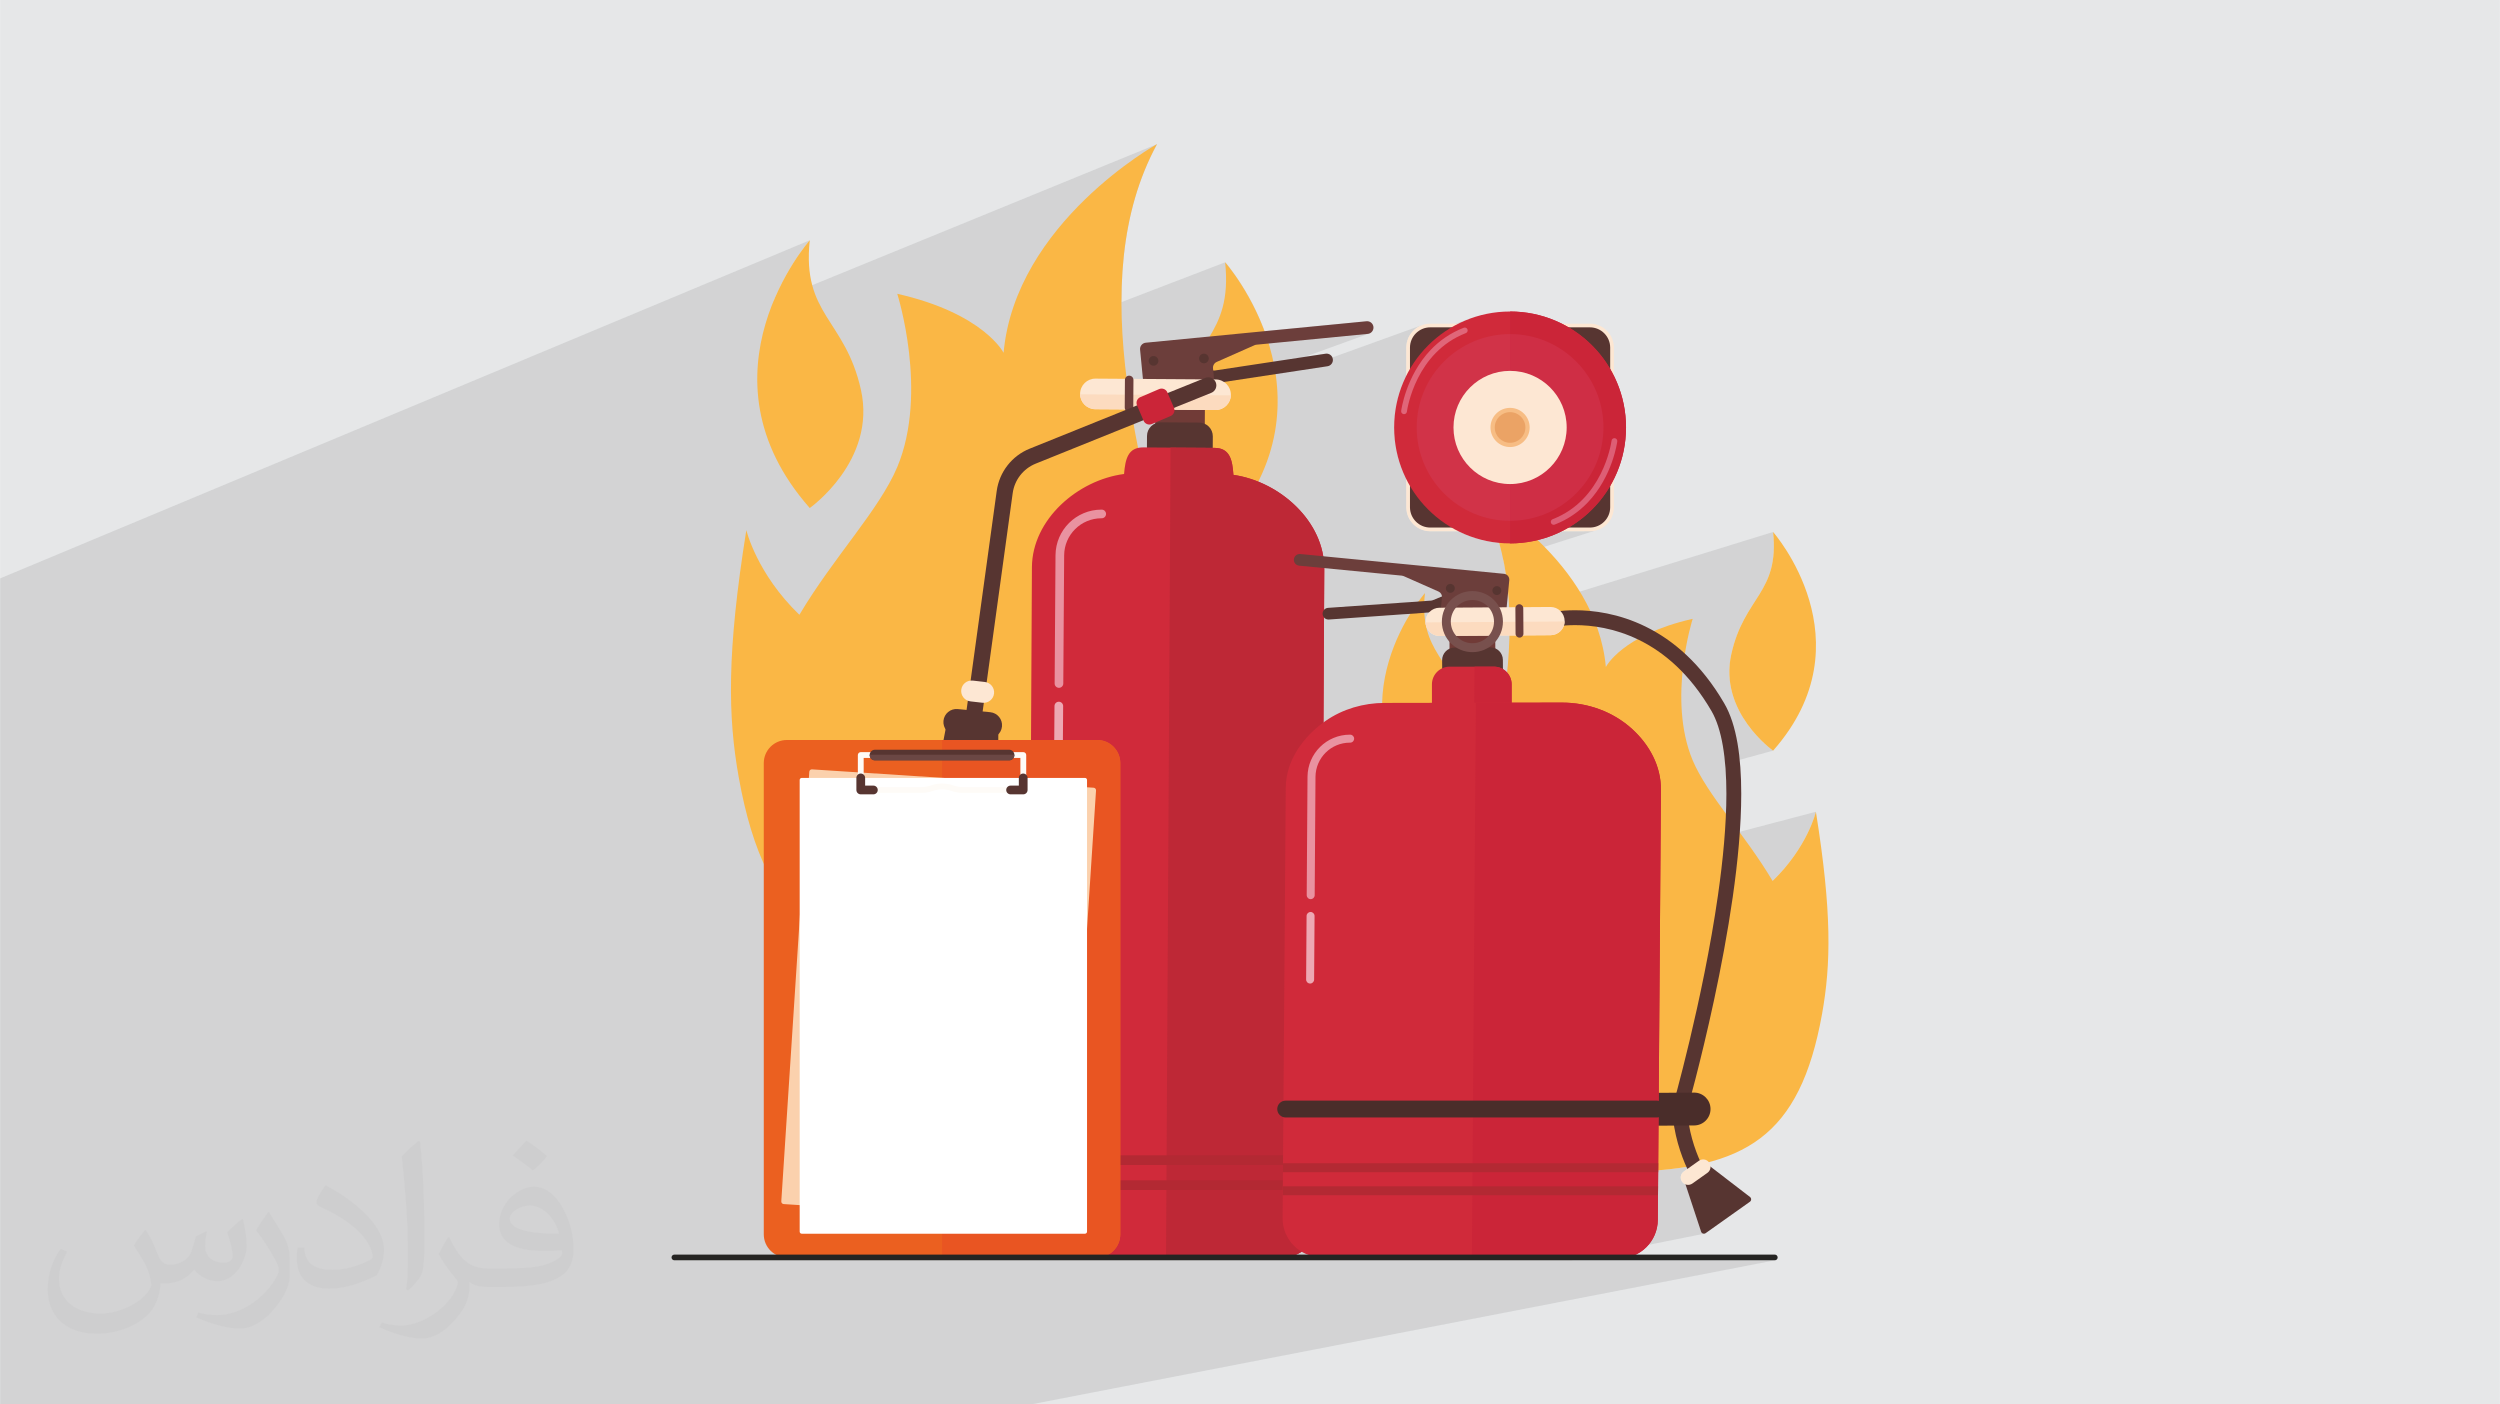 <?xml version="1.0" encoding="UTF-8"?>
<!DOCTYPE svg PUBLIC "-//W3C//DTD SVG 1.1//EN" "http://www.w3.org/Graphics/SVG/1.1/DTD/svg11.dtd">
<!-- Creator: CorelDRAW -->
<svg xmlns="http://www.w3.org/2000/svg" xml:space="preserve" width="3.708in" height="2.083in" version="1.1" style="shape-rendering:geometricPrecision; text-rendering:geometricPrecision; image-rendering:optimizeQuality; fill-rule:evenodd; clip-rule:evenodd"
viewBox="0 0 3702.73 2080.18"
 xmlns:xlink="http://www.w3.org/1999/xlink"
 xmlns:xodm="http://www.corel.com/coreldraw/odm/2003">
 <defs>
  <style type="text/css">
   <![CDATA[
    .fil0 {fill:#E6E7E8}
    .fil27 {fill:#FEFBF7;fill-rule:nonzero}
    .fil5 {fill:#FDE7D3;fill-rule:nonzero}
    .fil16 {fill:#FCDBBF;fill-rule:nonzero}
    .fil25 {fill:#FBD1AD;fill-rule:nonzero}
    .fil3 {fill:#FAB745;fill-rule:nonzero}
    .fil23 {fill:#EB6020;fill-rule:nonzero}
    .fil24 {fill:#E95522;fill-rule:nonzero}
    .fil10 {fill:#F7BD84;fill-rule:nonzero}
    .fil19 {fill:#EDA8B3;fill-rule:nonzero}
    .fil18 {fill:#E992A0;fill-rule:nonzero}
    .fil11 {fill:#EBA365;fill-rule:nonzero}
    .fil13 {fill:#E06679;fill-rule:nonzero}
    .fil12 {fill:#DD5E75;fill-rule:nonzero}
    .fil8 {fill:#D13348;fill-rule:nonzero}
    .fil6 {fill:#D02A3A;fill-rule:nonzero}
    .fil9 {fill:#CF2E45;fill-rule:nonzero}
    .fil7 {fill:#CB2538;fill-rule:nonzero}
    .fil17 {fill:#BE2836;fill-rule:nonzero}
    .fil20 {fill:#B32933;fill-rule:nonzero}
    .fil15 {fill:#713B37;fill-rule:nonzero}
    .fil14 {fill:#6C3E3B;fill-rule:nonzero}
    .fil21 {fill:#78504D;fill-rule:nonzero}
    .fil4 {fill:#573531;fill-rule:nonzero}
    .fil28 {fill:#6B4744;fill-rule:nonzero}
    .fil22 {fill:#4A2D2A;fill-rule:nonzero}
    .fil29 {fill:#252422;fill-rule:nonzero}
    .fil26 {fill:white;fill-rule:nonzero}
    .fil2 {fill:#373435;fill-opacity:0.031}
    .fil1 {fill:#2B2A29;fill-opacity:0.102}
   ]]>
  </style>
 </defs>
 <g id="Layer_x0020_1">
  <polygon class="fil0" points="-0,0 3702.73,0 3702.73,2080.18 -0,2080.18 "/>
  <path class="fil1" d="M1814.54 388.53l-153.54 58.95 -0 -5.15 0.17 -11.23 0.35 -11.17 0.53 -11.1 0.72 -11.03 0.92 -10.96 1.12 -10.89 1.32 -10.81 1.53 -10.73 1.74 -10.65 1.96 -10.57 2.19 -10.48 2.41 -10.4 2.65 -10.31 2.88 -10.22 3.13 -10.13 3.37 -10.04 3.62 -9.94 3.88 -9.85 4.14 -9.75 4.4 -9.64 4.67 -9.54 4.95 -9.44 -567.82 232.31 2.06 -5.02 5.3 -11.69 5.43 -10.96 5.46 -10.2 5.4 -9.4 5.24 -8.56 4.98 -7.69 4.63 -6.79 4.18 -5.84 3.64 -4.86 3 -3.84 2.26 -2.79 1.43 -1.7 0.5 -0.57 -1199.29 500.86 0 60.69 0 20.99 0 29.88 0 123.54 0 52.29 0 0.13 0 5.81 0 25.74 0 0.35 0 3.16 0 2.48 0 1.18 0 3.1 0 6.12 0 1.58 0 12.39 0 0.35 0 5.59 0 2.76 0 0.17 0 0.35 0 0.64 0 3.82 0 15.82 0 21.03 0 9.08 0 1.59 0 0.82 0 52.42 0 3 0 0.35 0 0.01 0 7.6 0 2.59 0 0.11 0 0.01 0 0.29 0 24.88 0 115.48 0 1.77 0 0.3 0 7.54 0 11.57 0 4.42 0 3.57 0 1.27 0 4.01 0 0.55 0 1.34 0 2.22 0 2.06 0 4.83 0 0.01 0 0.24 0 6.15 0 10.04 0 2.31 0 1.44 0 40.82 0 42.49 0 456.31 55.6 0 4.63 0 7.82 0 19.54 0 47.61 0 28.45 0 24.36 0 80.1 0 13.14 0 51.47 0 38.72 0 44.28 0 53.47 0 29.42 0 129.98 0 189.97 0 14.75 0 13.08 0 8.37 0 1.73 0 9.27 0 14.55 0 34.1 0 19.76 0 256.94 0 52.51 0 17.02 0 266.05 0 0.35 0 1102.48 -213.54 -0.85 0.09 -301.33 0 196.94 -39.41 -1.01 0.02 -0.98 -0.2 -0.91 -0.42 -0.8 -0.62 -0.65 -0.8 -0.46 -0.97 -23.1 -69.98 -0.73 -0.31 -0.71 -0.36 -0.68 -0.41 -0.65 -0.46 -0.63 -0.51 -0.59 -0.57 -0.55 -0.62 -0.51 -0.67 -1.09 -1.93 -0.67 -2.04 -0.26 -2.1 0.15 -2.1 0.55 -2.02 0.93 -1.9 1.31 -1.71 1.67 -1.46 5.2 -3.69 -1.38 -3.07 -4.98 0.79 -5.05 0.74 -5.12 0.7 -5.19 0.65 -5.26 0.61 -5.33 0.56 -5.4 0.52 -5.47 0.48 -537.29 113.76 -2.4 -2.28 -2.5 -2.7 -2.33 -2.86 -2.15 -3 -1.95 -3.14 -1.75 -3.27 -1.54 -3.4 -1.32 -3.51 -1.1 -3.61 -0.86 -3.71 -0.62 -3.8 -0.37 -3.87 -0.11 -3.94 0.25 -33.71 0.06 -7.8 -64.01 0 64.12 -14.34 0.09 -12.04 0.08 -10.65 -62.82 0 62.92 -14.34 0.41 -56.55 -1.89 -0.71 -1.73 -0.99 -1.54 -1.25 -1.32 -1.47 -1.08 -1.67 -0.81 -1.84 -0.51 -1.98 -0.17 -2.1 0.18 -2.12 0.52 -2 0.82 -1.86 1.1 -1.68 1.35 -1.48 1.57 -1.25 1.77 -0.99 1.92 -0.69 1.04 -142.44 723.46 -183.38 9.26 -9.39 8.37 -9.36 7.52 -9.26 6.72 -9.08 5.96 -8.81 5.23 -8.47 4.54 -8.04 3.9 -7.54 3.29 -6.95 2.72 -6.29 2.19 -5.54 1.71 -4.71 1.26 -3.81 0.85 -2.81 0.48 -1.75 0.15 -0.6 -787.03 206.65 0.22 -29.93 653.56 -173.85 0.14 -3.75 0.13 -3.73 0.11 -3.7 0.09 -3.68 0.07 -3.66 0.05 -3.64 0.03 -3.61 0.01 -3.59 -0.02 -4.9 -0.06 -4.85 -0.1 -4.8 -0.14 -4.74 -0.18 -4.69 -0.22 -4.63 -0.26 -4.58 -0.3 -4.51 -0.34 -4.45 -0.22 -2.44 71.05 -19.47 -0.23 -0.17 -0.67 -0.5 -1.08 -0.82 -1.46 -1.14 -1.8 -1.45 -2.11 -1.76 -2.38 -2.07 -2.63 -2.36 -2.83 -2.66 -3.01 -2.95 -3.15 -3.23 -3.26 -3.5 -3.34 -3.78 -3.38 -4.05 -3.39 -4.3 -3.37 -4.56 -3.31 -4.82 -3.23 -5.06 -3.1 -5.3 -2.95 -5.53 -2.76 -5.76 -2.54 -5.99 -2.28 -6.21 -2 -6.42 -1.67 -6.64 -1.32 -6.84 -0.94 -7.04 -0.51 -7.23 -0.06 -7.42 0.42 -7.6 0.95 -7.78 1.5 -7.95 1.88 -7.8 2.06 -7.36 2.22 -6.95 2.36 -6.56 2.49 -6.22 2.6 -5.89 2.68 -5.6 2.76 -5.34 2.81 -5.11 2.85 -4.91 2.88 -4.74 2.88 -4.6 2.87 -4.49 2.83 -4.41 2.78 -4.37 2.72 -4.35 2.63 -4.37 2.53 -4.41 2.42 -4.49 2.28 -4.59 2.13 -4.73 1.95 -4.89 1.77 -5.09 1.56 -5.32 1.34 -5.57 1.1 -5.87 0.84 -6.18 0.56 -6.53 0.27 -6.91 -0.04 -7.32 -0.37 -7.77 -0.72 -8.24 -497.99 153.57 -0 0 -0.3 -0.06 -0.2 -0.04 -0.23 -0.06 -0.26 -0.06 -0.17 -0.04 -0.33 -0.08 -0.09 -0.03 -0.83 -0.25 -0.04 -0.01 -0.37 -0.13 -0.11 -0.04 -0.3 -0.11 -0.17 -0.06 -0.23 -0.09 -0.23 -0.09 -0.17 -0.07 -0.39 -0.17 -0.36 -0.16 -0.04 -0.02 -0.39 -0.18 -0.03 -0.01 -0.35 -0.18 -0.09 -0.05 -0.29 -0.15 -0.15 -0.08 -0.23 -0.13 -0.37 -0.21 -0.26 -0.16 -0.1 -0.07 -0.31 -0.2 -0.04 -0.03 -0.35 -0.24 -0.01 -0.01 -0.33 -0.23 -0.07 -0.05 -0.27 -0.2 -0.13 -0.09 -0.21 -0.17 -0.33 -0.26 -0.22 -0.18 -0.1 -0.09 -0.27 -0.23 -0.05 -0.04 -0.31 -0.28 -0 0 -0.31 -0.29 -0.05 -0.05 -0.25 -0.24 -0.05 -0.05 117.78 -36.44 -0.14 -2.78 -0.16 -2.77 -0.17 -2.77 -0.18 -2.76 -0.2 -2.76 -0.21 -2.75 -0.23 -2.74 -0.24 -2.74 -121.6 37.92 0.57 -1.71 0.75 -1.73 0.9 -1.65 1.04 -1.55 1.17 -1.45 -6.92 0.49 -24.67 7.72 0.35 -0.61 1.71 -2.87 1.68 -2.77 -39.35 2.77 72.17 -22.7 0.33 -0.11 0.33 -0.13 13.6 -5.59 -0.17 -1.16 -0.32 -1.11 -0.19 -0.42 95.37 -30.04 -0.46 -2.97 -0.49 -2.96 -0.5 -2.96 -0.53 -2.94 -0.55 -2.94 -0.57 -2.93 -0.59 -2.92 -0.18 -0.84 142.1 -45.11 -6.68 2.07 -7.17 0.72 0 -2.74 -8.61 2.74 -33.04 0 -89.7 28.63 -0.72 -2.84 -0.74 -2.87 -0.77 -2.86 -0.79 -2.85 -4.02 -0.42 -4 -0.51 -3.97 -0.61 -3.93 -0.7 -3.9 -0.79 -3.87 -0.87 -3.84 -0.96 -3.8 -1.05 -3.77 -1.13 -3.73 -1.21 -3.7 -1.29 -3.65 -1.38 -3.62 -1.46 -3.57 -1.54 -3.53 -1.61 -3.49 -1.69 -41.65 0 -7.17 -0.72 -6.67 -2.07 -6.04 -3.28 -5.26 -4.34 -4.34 -5.26 -3.28 -6.04 -2.07 -6.67 -0.72 -7.17 0 -41.65 -2.1 -4.36 -1.98 -4.42 -1.86 -4.49 -1.73 -4.55 -1.6 -4.61 -1.48 -4.67 -1.34 -4.73 -1.21 -4.78 -1.08 -4.83 -0.94 -4.88 -0.8 -4.93 -0.66 -4.98 -0.52 -5.02 -0.37 -5.06 -0.22 -5.1 -0.07 -5.14 0.07 -5.14 0.23 -5.1 0.37 -5.06 0.52 -5.02 0.66 -4.98 0.81 -4.93 0.94 -4.88 1.08 -4.83 1.21 -4.78 1.35 -4.73 1.47 -4.67 1.6 -4.61 1.73 -4.55 1.86 -4.49 1.98 -4.42 2.1 -4.36 0 -41.65 0.72 -7.17 0.33 -1.06 76.16 -27.34 4.36 -2.1 4.42 -1.98 4.49 -1.86 4.55 -1.73 -93.54 33.59 1.31 -4.21 3.28 -6.04 4.34 -5.26 5.26 -4.34 6.04 -3.28 -131.2 47.35 -0.59 -1.22 -1.09 -1.45 -1.34 -1.2 -1.55 -0.92 -1.71 -0.62 -1.82 -0.28 -1.9 0.09 -30.56 4.63 94.81 -34.38 1.7 -0.71 1.5 -1.02 1.27 -1.27 1.01 -1.49 0.71 -1.67 0.37 -1.81 0.01 -1.9 -0.37 -1.86 -0.72 -1.7 -1.01 -1.5 -1.28 -1.27 -1.49 -1 -1.67 -0.71 -1.8 -0.37 -1.9 -0.01 -151.08 14.67 -4.45 -11.36 -4.67 -10.82 -4.82 -10.26 -4.89 -9.66 -4.9 -9.04 -4.84 -8.39 -4.71 -7.72 -4.51 -7.02 -4.24 -6.29 -3.9 -5.53 -3.49 -4.76 -3.02 -3.95 -2.46 -3.12 -1.85 -2.26 -1.16 -1.38 -0.4 -0.46zm303.55 547.99l-51.54 15.94 51.53 -15.94 0 0z"/>
  <path class="fil2" d="M215.96 1821.93c7.07,10.71 11.65,21.01 16.13,32.45 3.33,6.66 5.09,18.93 20.7,18.93 4.57,0 11.13,-1.35 16.95,-4.57 6.55,-3.44 11.54,-8.64 14.15,-16.53l6.24 -21.01 15.19 -7.49 1.04 1.04c-2.08,7.91 -2.59,15.5 -2.59,21.43 0,17.57 15.19,24.23 27.25,24.23 7.07,0 13.42,-3.44 13.42,-9.89 0,-8.32 -3.53,-22.47 -8.12,-35.16 7.07,-7.07 14.15,-14.15 22.26,-19.87l1.25 0.63c3.53,14.98 5.51,29.75 5.51,39.63 0,9.67 -4.27,20.39 -7.8,27.36 -7.28,13.73 -20.18,24.65 -35.78,24.65 -11.85,0 -25.06,-5.93 -34.12,-16.95l-0.52 0c-8.53,10.61 -21.74,20.18 -42.86,20.18l-6.55 0c-1.04,13.94 -4.05,23.81 -8.64,32.66 -12.58,24.54 -49.92,41.92 -85.08,41.92 -48.89,0 -73.43,-28.19 -73.43,-65.73 0,-23.19 7.59,-44.72 19.24,-60.01l9.56 3.95c-7.28,13.94 -12.17,27.04 -12.17,39.94 0,35.16 28.61,51.9 61.58,51.9 30.58,0 68.44,-19.45 75.31,-42.02 -2.59,-24.65 -11.85,-36.19 -26,-58.66 4.27,-7.49 9.78,-14.98 16.64,-22.98l1.25 0 0 0 0 0 -0.01 -0.04zm563.83 -132.3c10.3,6.45 20.39,14.04 30.27,22.78 -5.51,7.8 -12.38,14.88 -20.91,21.12 -9.89,-8.01 -19.76,-14.88 -29.86,-22.16 6.86,-7.7 13.63,-15.08 20.49,-21.74l0 0 0 0 0 0 0 0 0 0 0.01 0zm5.3 96.11c-16.64,0 -30.27,10.92 -30.27,19.03 0,17.38 33.28,22.78 73.12,22.56 -4.99,-20.39 -22.47,-41.61 -42.86,-41.61l0 0.01zm-37.35 92.99c21.64,0 40.57,-0.63 55.02,-4.27 16.13,-4.05 29.75,-12.17 29.75,-17.78 0,-1.46 0,-3.22 -0.52,-4.68 -9.05,0.83 -19.45,0.83 -28.5,0.83 -29.33,0 -51.79,-6.66 -60.64,-23.09 -2.19,-4.57 -3.74,-9.67 -3.74,-15.5 0,-15.92 6.86,-31.41 18.93,-42.13 10.08,-8.84 21.22,-14.35 32.55,-14.35 20.49,0 36.81,16.44 48.26,42.34 6.24,14.15 10.5,30.47 10.5,51.07 0,13.73 -3.74,25.27 -12.27,33.8 -15.92,15.4 -45.24,21.22 -90.17,21.22l-20.39 0 0 0 -5.3 0c-11.13,0 -19.14,-1.98 -25.48,-6.86l-1.04 0c0.31,2.59 0.52,5.09 0.52,7.49 0,10.08 -3.33,22.98 -10.08,33.28 -19.97,29.64 -41.61,42.53 -60.33,42.53 -18.93,0 -42.13,-7.28 -63.03,-16.75l3.74 -7.28c6.76,2.81 16.13,4.68 29.02,4.68 33.8,0 78.21,-32.45 83.72,-64.17 -1.25,-2.59 -3.53,-6.03 -6.76,-9.67 -9.89,-11.75 -16.13,-21.53 -21.95,-31.82 4.99,-9.89 9.56,-17.78 13.83,-24.96l1.77 -0.21c14.46,29.44 27.56,46.28 56.78,46.28l4.57 0 0 0 21.22 0 0 0 0 0 0 0 0 0 0 0 0.04 0zm-146.45 31.1c2.5,-13.52 2.7,-28.7 2.7,-42.86l0 -21.01c0,-39.21 -4.99,-96.2 -9.05,-133.34 7.07,-7.59 16.95,-16.53 24.75,-22.56l2.29 0.63c5.3,46.7 6.55,100.79 6.55,150.81 0,13.11 -0.52,25.9 -1.77,35.26 -0.73,11.85 -7.59,20.8 -22.26,34.53l-3.22 -1.46zm-150.71 -61.89c0.73,18.41 9.78,32.87 41.4,32.87 19.66,0 36.3,-5.09 54.71,-13.83 3.33,-1.46 5.09,-3.44 5.09,-5.09 0,-11.54 -8.84,-26.83 -23.71,-40.77 -14.46,-13.11 -33.6,-24.65 -51.48,-32.35 -6.14,-2.59 -8.12,-5.3 -8.12,-7.91 0,-5.3 7.07,-16.44 12.9,-24.44l1.98 -0.21c20.49,10.71 43.38,26.63 60.33,44.3 15.4,16.33 24.96,32.87 24.96,50.86 0,13.31 -4.05,25.79 -10.61,37.44 -22.47,11.33 -46.39,19.97 -70.1,19.97 -28.81,0 -48.47,-13.52 -48.47,-45.24 0,-3.44 0,-8.73 1.25,-15.61l9.89 0 0 0 0 0 0 0 0 0 0 0 -0.01 0zm-52.11 -52.32l17.89 28.92c6.55,10.71 12.69,22.37 12.69,40.77l0 23.5c0,19.03 -12.17,39.42 -31.82,59.6 -15.4,13.63 -29.02,19.45 -41.61,19.45 -18.72,0 -40.15,-5.82 -64.9,-16.44l2.81 -7.28c7.8,2.08 16.84,3.84 27.98,3.84 35.58,-0.21 71.97,-26.21 88.61,-57.93 1.98,-3.64 2.7,-7.07 2.7,-9.47 0,-3.64 -1.98,-7.7 -3.53,-11.33 -9.05,-17.05 -19.14,-32.66 -30.27,-47.12 5.82,-9.16 11.65,-17.99 17.99,-26.73l1.46 0.21 0 0 0 0 0 0 0 0 0 0 -0.01 0z"/>
  <g id="_2402268125760">
   <path class="fil3" d="M1199.29 355.85c0,0 -174.98,198.31 0,396.63 0,0 99.15,-69.99 75.83,-174.98 -23.33,-104.99 -87.49,-110.82 -75.83,-221.65z"/>
   <path class="fil3" d="M1814.54 388.53c0,0 174.98,198.31 0,396.63 0,0 -99.16,-69.99 -75.82,-174.98 23.33,-104.99 87.49,-110.82 75.82,-221.64z"/>
   <path class="fil3" d="M1445.44 1438.48c-209.89,-5.9 -310.93,-61.32 -351.31,-286.92 -16.15,-90.2 -17.93,-184.13 11.21,-366.35 0,0 15.12,64.18 78.57,125.42 51.65,-86.69 117.68,-154.56 144.96,-218.74 46.49,-111.03 0,-256.73 0,-256.73 128.37,29.14 157.51,87.42 157.51,87.42 17.35,-192.55 227.23,-309.11 227.23,-309.11 -110.66,204.36 -23.24,484.33 46.85,752.5 70.08,268.17 -105.13,478.43 -315.02,472.52z"/>
   <path class="fil3" d="M2626.18 788.02c0,0 142.88,161.93 0,323.86 0,0 -80.97,-57.15 -61.91,-142.88 19.05,-85.73 71.44,-90.49 61.91,-180.98z"/>
   <path class="fil3" d="M2110.5 878.51c0,0 -142.88,161.93 0,323.86 0,0 80.96,-57.15 61.91,-142.88 -19.05,-85.73 -71.44,-90.49 -61.91,-180.98z"/>
   <path class="fil3" d="M2411.88 1735.84c171.38,-4.82 253.88,-50.07 286.86,-234.28 13.18,-73.65 14.64,-150.35 -9.16,-299.14 0,0 -12.35,52.41 -64.15,102.41 -42.17,-70.78 -96.09,-126.2 -118.37,-178.61 -37.96,-90.66 0,-209.63 0,-209.63 -104.82,23.79 -128.61,71.38 -128.61,71.38 -14.16,-157.22 -185.55,-252.4 -185.55,-252.4 90.36,166.87 18.98,395.47 -38.25,614.44 -57.22,218.97 85.84,390.65 257.22,385.83z"/>
   <path class="fil4" d="M2354.79 784.16l-236.4 0c-18.13,0 -32.82,-14.7 -32.82,-32.82l0 -236.4c0,-18.13 14.69,-32.82 32.82,-32.82l236.4 0c18.13,0 32.82,14.69 32.82,32.82l0 236.4c0,18.13 -14.69,32.82 -32.82,32.82z"/>
   <path class="fil5" d="M2354.79 784.16l0 -2.74 -236.4 0c-8.32,-0 -15.82,-3.36 -21.27,-8.81 -5.44,-5.45 -8.81,-12.96 -8.81,-21.27l0 -236.4c0.01,-8.32 3.37,-15.82 8.81,-21.27 5.45,-5.45 12.96,-8.81 21.27,-8.81l236.4 0c8.32,0 15.82,3.36 21.27,8.81 5.45,5.46 8.81,12.96 8.81,21.27l0 236.4c-0,8.32 -3.36,15.82 -8.81,21.27 -5.46,5.44 -12.95,8.81 -21.27,8.81l0 2.74 0 2.74c19.64,0 35.56,-15.92 35.56,-35.56l0 -236.4c0,-19.64 -15.92,-35.56 -35.56,-35.56l-236.4 0c-19.64,0 -35.56,15.92 -35.56,35.56l0 236.4c0,19.64 15.92,35.56 35.56,35.56l236.4 0 0 -2.74z"/>
   <path class="fil6" d="M2408.33 633.14c0,94.85 -76.89,171.74 -171.74,171.74 -94.85,0 -171.74,-76.89 -171.74,-171.74 0,-94.84 76.89,-171.74 171.74,-171.74 94.84,0 171.74,76.89 171.74,171.74z"/>
   <path class="fil7" d="M2236.59 461.4l0 343.48c94.84,0 171.74,-76.89 171.74,-171.74 0,-94.84 -76.89,-171.74 -171.74,-171.74z"/>
   <path class="fil8" d="M2236.59 771.43c-76.38,0 -138.29,-61.91 -138.29,-138.29 0,-76.37 61.91,-138.29 138.29,-138.29l0 276.59z"/>
   <path class="fil9" d="M2236.59 771.43l0 0 0 -276.59c76.37,0 138.29,61.92 138.29,138.29 0,76.38 -61.92,138.29 -138.29,138.29z"/>
   <path class="fil5" d="M2320.42 633.14c0,46.29 -37.53,83.83 -83.82,83.83 -46.29,0 -83.83,-37.53 -83.83,-83.83 0,-46.29 37.53,-83.82 83.83,-83.82 46.29,0 83.82,37.53 83.82,83.82z"/>
   <path class="fil10" d="M2265.62 633.14c0,16.03 -13,29.03 -29.03,29.03 -16.03,0 -29.03,-13 -29.03,-29.03 0,-16.03 13,-29.03 29.03,-29.03 16.03,0 29.03,13 29.03,29.03z"/>
   <path class="fil11" d="M2259.3 633.16c0,12.54 -10.17,22.7 -22.71,22.7 -12.54,0 -22.71,-10.17 -22.71,-22.7 0,-12.54 10.16,-22.71 22.71,-22.71 12.54,0 22.71,10.17 22.71,22.71z"/>
   <path class="fil12" d="M2301.17 777.31c-1.71,0 -3.33,-1.03 -3.98,-2.72 -0.86,-2.2 0.24,-4.67 2.43,-5.52 36.84,-14.29 58.41,-41.88 70.99,-66.81 12.56,-24.9 15.94,-46.98 16.26,-49.32l0.03 -0.2c0.28,-2.16 2.11,-3.73 4.23,-3.73 0.18,0 0.37,0.01 0.55,0.03 2.34,0.3 3.99,2.43 3.7,4.78 -0.03,0.22 -1.67,13.04 -7.95,30.74 -6.29,17.69 -17.2,40.27 -35.95,59.86 -12.49,13.05 -28.48,24.74 -48.77,32.61 -0.5,0.2 -1.03,0.29 -1.54,0.29z"/>
   <path class="fil13" d="M2079.52 613.47c-0.18,0 -0.36,-0.02 -0.54,-0.04 -2.34,-0.3 -3.99,-2.43 -3.7,-4.77 0.03,-0.22 1.67,-13.05 7.95,-30.74 6.28,-17.69 17.2,-40.27 35.94,-59.86 12.49,-13.06 28.49,-24.75 48.78,-32.61 0.51,-0.2 1.03,-0.29 1.54,-0.29 1.71,0 3.33,1.04 3.98,2.72 0.86,2.2 -0.24,4.67 -2.43,5.52 -36.83,14.29 -58.41,41.88 -70.99,66.81 -12.56,24.9 -15.94,46.98 -16.26,49.32l-0.03 0.2c-0.28,2.16 -2.11,3.73 -4.23,3.73z"/>
   <path class="fil4" d="M1963.35 523.92l-163.72 24.82c-0.99,0.15 -2,0.15 -2.98,-0.02l-36.23 -6.19c-3.81,11.03 -7.81,21.99 -11.84,32.95l217.59 -32.99c5.12,-0.78 8.65,-5.57 7.87,-10.69 -0.77,-5.13 -5.56,-8.65 -10.69,-7.87z"/>
   <path class="fil14" d="M1688.55 517.87l5.13 52.78c0.5,5.16 5.09,8.94 10.25,8.44l85.65 -8.32c5.16,-0.5 8.94,-5.09 8.44,-10.25l-1.45 -14.97c-0.39,-4.03 1.84,-7.85 5.54,-9.49l55.92 -24.74c0.92,-0.4 1.89,-0.66 2.89,-0.76l164.81 -16.01c5.16,-0.5 8.94,-5.09 8.44,-10.25l0 0c-0.5,-5.16 -5.09,-8.94 -10.25,-8.43l-326.93 31.75c-5.16,0.5 -8.94,5.09 -8.44,10.25z"/>
   <polygon class="fil15" points="1784.32,641.41 1710.85,640.91 1711.12,602.2 1784.59,602.7 "/>
   <path class="fil4" d="M1796.16 666.06l-97.48 -0.66 0.13 -19.72c0.08,-11.2 9.22,-20.23 20.43,-20.15l56.9 0.39c11.21,0.07 20.23,9.22 20.15,20.43l-0.13 19.72z"/>
   <path class="fil5" d="M1800.24 607.33l-178.03 -1.22c-12.51,-0.08 -22.58,-10.3 -22.5,-22.8 0.09,-12.51 10.3,-22.58 22.81,-22.5l178.03 1.22c12.51,0.08 22.58,10.3 22.5,22.81l0 0c-0.08,12.51 -10.3,22.58 -22.8,22.5z"/>
   <path class="fil16" d="M1823.02 585.59l-223.3 -1.53c0.32,12.16 10.24,21.97 22.49,22.05l178.03 1.22c12.25,0.09 22.3,-9.58 22.78,-21.74z"/>
   <path class="fil4" d="M1790.29 531.03c-0.02,3.95 -3.26,7.14 -7.21,7.11 -3.96,-0.02 -7.14,-3.25 -7.12,-7.21 0.03,-3.95 3.26,-7.13 7.21,-7.11 3.96,0.03 7.14,3.26 7.12,7.21z"/>
   <path class="fil4" d="M1715.64 534.56c-0.02,3.95 -3.25,7.14 -7.21,7.11 -3.95,-0.02 -7.13,-3.25 -7.11,-7.21 0.03,-3.95 3.26,-7.13 7.21,-7.11 3.96,0.02 7.14,3.25 7.11,7.21z"/>
   <path class="fil6" d="M1826.8 703.36c-1.46,-22.15 -5.27,-39.79 -27.82,-39.94l-105.78 -0.72c-22.54,-0.15 -26.59,17.23 -28.36,39.36 -68.49,8.92 -136,67.1 -136.49,138.11l-5.03 958.99c-0.24,34.43 27.48,62.53 61.91,62.77l308.35 2.11c34.43,0.23 62.53,-27.49 62.76,-61.92l5.04 -958.99c0.48,-71.01 -66.23,-129.92 -134.6,-139.77z"/>
   <path class="fil17" d="M1726.97 1862.89l6.73 -1199.91 65.33 0.44c22.5,0.18 26.31,17.8 27.77,39.94 68.37,9.85 135.08,68.75 134.6,139.77l-5.04 958.99c-0.23,34.43 -28.34,62.15 -62.76,61.92l-166.62 -1.14z"/>
   <path class="fil18" d="M1568.39 1018.8c-0.02,0 -0.03,0 -0.04,0 -3.54,-0.03 -6.39,-2.91 -6.36,-6.45l1.3 -189.95c0.26,-37.4 30.65,-67.54 68,-67.54l0.48 0 -0.04 0c3.54,0 6.41,2.87 6.41,6.41 0,3.54 -2.87,6.4 -6.41,6.4l-0.05 0 -0.39 0c-0,0 -0,0 -0.01,0 -30.3,0 -54.97,24.47 -55.18,54.82l-1.29 189.95c-0.02,3.53 -2.89,6.36 -6.41,6.36z"/>
   <path class="fil19" d="M1567.47 1154.23c-0.02,0 -0.03,0 -0.05,0 -3.54,-0.03 -6.38,-2.92 -6.36,-6.45l0.72 -102.03c0.03,-3.52 2.89,-6.36 6.41,-6.36 0.02,0 0.03,0 0.05,0 3.54,0.02 6.38,2.91 6.36,6.45l-0.73 102.03c-0.02,3.52 -2.89,6.36 -6.4,6.36z"/>
   <polygon class="fil20" points="1523.72,1725.62 1956.76,1725.62 1956.84,1711.28 1523.79,1711.28 "/>
   <polygon class="fil20" points="1523.52,1762.63 1956.57,1762.63 1956.64,1748.3 1523.6,1748.3 "/>
   <path class="fil14" d="M1672.1 610.03l0 0c-3.49,-0.02 -6.31,-2.87 -6.28,-6.37l0.28 -40.96c0.02,-3.49 2.87,-6.31 6.36,-6.28 3.49,0.03 6.31,2.88 6.28,6.37l-0.28 40.96c-0.02,3.49 -2.87,6.31 -6.37,6.28z"/>
   <path class="fil4" d="M1462.9 1093.44l-48.16 -4.65c-10.64,-1.03 -18.43,-10.48 -17.41,-21.13l0 0c1.02,-10.64 10.48,-18.43 21.12,-17.4l48.16 4.65c10.64,1.03 18.43,10.48 17.4,21.13l0 0c-1.03,10.64 -10.48,18.43 -21.12,17.41z"/>
   <path class="fil4" d="M1468.69 1521.87l-141.55 -13.66c-5.23,-0.5 -8.48,-5.92 -6.45,-10.76l81.04 -423.82c1.32,-3.16 4.54,-5.1 7.95,-4.76l62.02 5.98c3.41,0.33 6.21,2.84 6.9,6.2l-1.51 431.5c1.05,5.14 -3.17,9.84 -8.39,9.33z"/>
   <path class="fil4" d="M1785.11 559.69l-260.07 104.88c-26.34,10.62 -44.97,34.51 -48.84,62.65l-48.34 351.1c-0.9,6.54 3.67,12.56 10.21,13.46 6.53,0.9 12.56,-3.67 13.46,-10.2l48.34 -351.1c2.7,-19.64 15.72,-36.34 34.11,-43.75l260.08 -104.88c6.12,-2.46 9.08,-9.43 6.61,-15.54 -2.46,-6.12 -9.43,-9.08 -15.54,-6.61z"/>
   <path class="fil5" d="M1455.1 1040.92l-17.81 -2.05c-8.5,-0.98 -14.59,-8.66 -13.62,-17.16l0 0c0.98,-8.5 8.66,-14.59 17.16,-13.62l17.81 2.05c8.5,0.97 14.59,8.66 13.61,17.16 -0.98,8.5 -8.66,14.59 -17.16,13.62z"/>
   <path class="fil7" d="M1693.77 623.18l-9.74 -22.73c-2.02,-4.73 0.17,-10.19 4.89,-12.21l27.84 -11.93c4.72,-2.02 10.19,0.16 12.22,4.89l9.74 22.73c2.02,4.72 -0.17,10.19 -4.89,12.22l-27.84 11.93c-4.73,2.02 -10.19,-0.17 -12.22,-4.89z"/>
   <path class="fil4" d="M2537.46 1754.63l-1.42 1.07 1.43 -1.07 -0.01 -0.01 -1.42 1.07 1.43 -1.07c-0.22,-0.29 -9.12,-12.34 -18.3,-32.36 -9.2,-20.03 -18.65,-47.99 -20.37,-80.15l-11.01 0.59 10.6 3.03c0.05,-0.15 20.15,-70.44 40.27,-164.2 10.07,-46.89 20.13,-99.64 27.7,-152.47 7.56,-52.84 12.63,-105.75 12.64,-153.13 -0,-27.17 -1.66,-52.52 -5.57,-75.13 -3.93,-22.6 -10.05,-42.49 -19.45,-58.71 -34.44,-59.35 -76.45,-94.25 -116.53,-113.91 -40.08,-19.71 -78,-24.29 -104.68,-24.29 -23.32,0 -38.15,3.49 -38.79,3.64 -5.92,1.41 -9.58,7.36 -8.17,13.28 1.41,5.92 7.36,9.58 13.28,8.17l-0.82 -3.46 0.81 3.46 0.02 -0 -0.82 -3.46 0.81 3.46c0.21,-0.06 13.24,-3.05 33.7,-3.05 24.2,0 58.65,4.17 94.95,22.03 36.31,17.89 74.7,49.34 107.19,105.2 7.55,12.95 13.2,30.5 16.79,51.4 3.62,20.9 5.26,45.11 5.25,71.36 0,45.82 -4.95,97.86 -12.42,150.01 -11.2,78.25 -28.05,156.78 -42.09,215.67 -7.02,29.45 -13.35,54 -17.9,71.17 -2.28,8.59 -4.12,15.32 -5.39,19.91 -0.63,2.3 -1.13,4.05 -1.46,5.22 -0.33,1.18 -0.5,1.77 -0.5,1.77 -0.33,1.17 -0.47,2.4 -0.41,3.62 1.97,36.34 12.66,67.27 22.83,89.19 10.18,21.93 19.87,34.9 20.21,35.36 3.65,4.87 10.56,5.86 15.43,2.21 4.87,-3.66 5.86,-10.56 2.21,-15.44z"/>
   <path class="fil4" d="M1966.96 900.35l152.47 -10.72c0.93,-0.07 1.83,-0.28 2.69,-0.63l31.38 -12.89c5.66,9.17 11.48,18.24 17.32,27.29l-202.65 14.24c-4.77,0.34 -8.92,-3.26 -9.25,-8.04 -0.33,-4.77 3.27,-8.92 8.04,-9.25z"/>
   <path class="fil14" d="M2235.41 859.39l-4.74 48.72c-0.46,4.76 -4.69,8.25 -9.46,7.79l-79.06 -7.68c-4.76,-0.46 -8.25,-4.7 -7.79,-9.46l1.34 -13.82c0.36,-3.72 -1.7,-7.25 -5.12,-8.76l-51.62 -22.84c-0.85,-0.37 -1.75,-0.61 -2.67,-0.7l-152.14 -14.78c-4.76,-0.46 -8.25,-4.7 -7.78,-9.46 0.46,-4.76 4.69,-8.25 9.46,-7.79l301.78 29.31c4.77,0.46 8.25,4.7 7.79,9.46z"/>
   <polygon class="fil15" points="2147.01,973.44 2214.82,972.98 2214.58,937.24 2146.76,937.7 "/>
   <path class="fil4" d="M2136.08 996.18l89.97 -0.61 -0.12 -18.2c-0.07,-10.35 -8.51,-18.67 -18.86,-18.6l-52.53 0.36c-10.34,0.07 -18.67,8.51 -18.6,18.86l0.13 18.2z"/>
   <path class="fil5" d="M2132.32 941.98l164.33 -1.12c11.55,-0.08 20.85,-9.51 20.77,-21.05 -0.08,-11.55 -9.51,-20.85 -21.05,-20.77l-164.33 1.12c-11.55,0.08 -20.85,9.5 -20.77,21.05 0.08,11.55 9.51,20.84 21.05,20.77z"/>
   <path class="fil16" d="M2111.28 921.91l206.12 -1.41c-0.29,11.23 -9.45,20.27 -20.76,20.35l-164.33 1.12c-11.31,0.07 -20.59,-8.84 -21.04,-20.07z"/>
   <path class="fil21" d="M2142.17 921l-6.62 0.04c0.18,24.88 20.39,44.92 45.23,44.92l0.31 0c24.88,-0.18 44.92,-20.38 44.92,-45.22l-0 -0.33 0 0.01c-0.18,-24.88 -20.39,-44.92 -45.22,-44.92l-0.31 0c-24.88,0.18 -44.92,20.38 -44.92,45.22l0 0.32 0 -0 6.62 -0.04 6.62 -0.05 0 -0.22c-0.01,-17.56 14.18,-31.88 31.77,-31.99l0.23 -0c17.56,-0 31.88,14.19 31.99,31.78l0 0.01 0 0.21c0.01,17.56 -14.19,31.88 -31.78,31.99l-0.22 0c-17.57,0 -31.88,-14.19 -31.99,-31.78l-0.01 -0.17 0.01 0.16 -6.62 0.05z"/>
   <path class="fil4" d="M2141.49 871.54c0.02,3.65 3,6.58 6.66,6.56 3.65,-0.03 6.59,-3.01 6.56,-6.66 -0.02,-3.65 -3,-6.58 -6.65,-6.56 -3.65,0.03 -6.59,3.01 -6.56,6.66z"/>
   <path class="fil4" d="M2210.4 874.81c0.02,3.65 3.01,6.59 6.66,6.56 3.65,-0.03 6.59,-3 6.56,-6.66 -0.02,-3.65 -3,-6.59 -6.66,-6.56 -3.65,0.02 -6.59,3 -6.56,6.66z"/>
   <path class="fil14" d="M2250.59 944.46l0 0c3.22,-0.02 5.82,-2.65 5.79,-5.88l-0.26 -37.81c-0.02,-3.22 -2.65,-5.82 -5.87,-5.8 -3.23,0.02 -5.83,2.65 -5.8,5.88l0.26 37.81c0.02,3.22 2.66,5.82 5.88,5.8z"/>
   <path class="fil6" d="M2238.9 1058.31l-118.06 0 0 -44.65c0,-14.48 11.74,-26.22 26.22,-26.22l65.63 0c14.48,0 26.22,11.74 26.22,26.22l0 44.65z"/>
   <path class="fil7" d="M2183.4 1058.31l0.51 -70.87 28.78 0c14.48,0 26.22,11.74 26.22,26.22l0 44.65 -55.5 0z"/>
   <path class="fil22" d="M2399.67 1667.76l109.65 -0.75c13.44,-0.09 24.26,-11.06 24.17,-24.5 -0.09,-13.44 -11.07,-24.26 -24.5,-24.17l-109.65 0.75 0.33 48.67z"/>
   <path class="fil4" d="M2526.26 1826.54l65.55 -46.51c2.42,-1.71 2.48,-5.28 0.13,-7.09l-60.92 -46.83c-1.54,-1.18 -3.66,-1.22 -5.24,-0.1l-28.71 20.37c-1.58,1.12 -2.25,3.14 -1.64,4.98l24.08 72.97c0.93,2.81 4.32,3.93 6.74,2.21z"/>
   <path class="fil6" d="M2313.02 1040.68c38.37,-0.07 75.95,13.26 104.32,39.09 25.7,23.4 42.97,55.07 42.73,89.89l-4.65 637.22c-0.22,31.78 -26.15,57.37 -57.94,57.15l-440.66 -1.94c-31.78,-0.22 -57.37,-26.16 -57.15,-57.94l4.65 -637.22c0.27,-39.88 25.08,-75.37 58.7,-98.92 25.64,-17.95 56.56,-26.8 87.85,-26.86l262.15 -0.47z"/>
   <path class="fil7" d="M2180.01 1863.07l5.88 -822.16 127.13 -0.23c38.37,-0.07 75.95,13.26 104.32,39.09 25.7,23.4 42.97,55.07 42.73,89.89l-4.65 637.22c-0.22,31.78 -26.15,57.37 -57.94,57.15l-217.47 -0.96z"/>
   <path class="fil18" d="M1941.27 1331.82c-0.01,0 -0.03,0 -0.04,0 -3.27,-0.02 -5.9,-2.68 -5.87,-5.95l1.2 -175.34c0.24,-34.52 28.29,-62.34 62.76,-62.35l0.44 0 -0.04 0c3.26,0 5.91,2.65 5.91,5.92 0,3.27 -2.65,5.91 -5.91,5.91l-0.04 0 -0.36 0c-0,0 -0,0 -0.01,0 -27.96,0 -50.74,22.59 -50.93,50.6l-1.2 175.34c-0.02,3.25 -2.67,5.87 -5.91,5.87z"/>
   <path class="fil19" d="M1940.41 1456.83c-0.01,0 -0.02,0 -0.04,0 -3.26,-0.03 -5.89,-2.69 -5.87,-5.96l0.67 -94.18c0.02,-3.25 2.67,-5.87 5.92,-5.87 0.01,0 0.02,0 0.04,0 3.26,0.02 5.89,2.69 5.87,5.96l-0.67 94.18c-0.02,3.25 -2.67,5.88 -5.92,5.88z"/>
   <polygon class="fil20" points="1900.17,1736.26 2455.94,1736.26 2456.03,1723.03 1900.26,1723.03 "/>
   <polygon class="fil20" points="1899.92,1770.43 2455.68,1770.43 2455.78,1757.2 1900.01,1757.2 "/>
   <path class="fil22" d="M1904.2 1655.21l549.8 0c6.9,0 12.49,-5.59 12.49,-12.49 0,-6.9 -5.59,-12.5 -12.49,-12.5l-549.8 0c-6.9,0 -12.49,5.59 -12.49,12.5 0,6.9 5.59,12.49 12.49,12.49z"/>
   <path class="fil5" d="M2506.61 1753.03l22.3 -15.83c4.93,-3.49 6.09,-10.32 2.59,-15.25l0 0c-3.5,-4.93 -10.32,-6.09 -15.25,-2.59l-22.3 15.82c-4.93,3.49 -6.09,10.33 -2.59,15.25 3.49,4.93 10.32,6.09 15.25,2.59z"/>
   <path class="fil23" d="M1625.01 1862.52l-459.62 0c-18.9,0 -34.22,-15.32 -34.22,-34.22l0 -698.01c0,-18.9 15.32,-34.22 34.22,-34.22l459.62 0c18.9,0 34.22,15.32 34.22,34.22l0 698.01c0,18.9 -15.32,34.22 -34.22,34.22z"/>
   <path class="fil24" d="M1395.3 1862.52l0 -766.45 229.7 0c18.9,0 34.22,15.32 34.22,34.22l0 698.01c0,18.9 -15.32,34.22 -34.22,34.22l-229.7 0z"/>
   <path class="fil25" d="M1577.82 1810.65l-417.17 -27.18c-2.09,-0.13 -3.67,-1.94 -3.53,-4.02l41.46 -636.34c0.13,-2.08 1.94,-3.67 4.02,-3.53l417.17 27.18c2.09,0.14 3.67,1.94 3.53,4.03l-41.45 636.33c-0.14,2.09 -1.94,3.67 -4.03,3.53z"/>
   <path class="fil26" d="M1606.94 1827.36l-419.55 0c-1.68,0 -3.04,-1.36 -3.04,-3.04l0 -669.04c0,-1.68 1.36,-3.04 3.04,-3.04l419.55 0c1.67,0 3.03,1.36 3.03,3.04l0 669.04c0,1.68 -1.36,3.04 -3.03,3.04z"/>
   <path class="fil27" d="M1515.58 1170.11l0 -4.32 -89.98 0c-4.36,0 -8.69,-0.73 -12.81,-2.17l-0.76 -0.26c-5.38,-1.88 -11,-2.81 -16.61,-2.81 -5.77,0 -11.53,0.98 -17.04,2.96l1.45 4.07 0 -4.32 0 0c-0.51,0 -0.97,0.08 -1.45,0.25 -4.21,1.51 -8.66,2.28 -13.13,2.28l-86.11 0 0 -43.11 232.12 0 0 47.43 4.32 0 0 -4.32 0 4.32 4.32 0 0 -51.75c0,-1.14 -0.46,-2.25 -1.27,-3.05 -0.81,-0.81 -1.92,-1.27 -3.05,-1.27l-240.76 0c-1.14,0 -2.25,0.46 -3.05,1.27 -0.8,0.8 -1.27,1.91 -1.27,3.05l0 51.75c0,1.14 0.46,2.25 1.27,3.06 0.8,0.8 1.92,1.26 3.05,1.26l90.43 0c5.47,0 10.9,-0.94 16.05,-2.79l-1.46 -4.06 0 4.32 0 0c0.51,0 0.97,-0.08 1.46,-0.26 4.56,-1.64 9.34,-2.45 14.12,-2.45 4.66,0 9.31,0.77 13.77,2.33l0.76 0.26c5.03,1.75 10.32,2.65 15.65,2.65l89.98 0c1.14,0 2.25,-0.46 3.05,-1.26 0.8,-0.81 1.27,-1.92 1.27,-3.06l-4.32 0z"/>
   <path class="fil4" d="M1494.5 1126.24l-198.6 0c-4.36,0 -7.89,-3.53 -7.89,-7.88 0,-4.36 3.53,-7.89 7.89,-7.89l198.6 0c4.36,0 7.89,3.53 7.89,7.89 0,4.35 -3.53,7.88 -7.89,7.88z"/>
   <path class="fil28" d="M1288.03 1117.87l214.34 0c0.01,0.16 0.02,0.32 0.02,0.49 0,4.35 -3.53,7.88 -7.89,7.88l-198.6 0c-4.36,0 -7.89,-3.53 -7.89,-7.88 0,-0.17 0,-0.33 0.02,-0.49z"/>
   <path class="fil4" d="M1268.34 1152.24l0 17.88c0,1.71 0.69,3.38 1.9,4.58 1.21,1.2 2.87,1.89 4.58,1.89l18.68 0c3.58,0 6.48,-2.9 6.48,-6.48 0,-3.58 -2.9,-6.48 -6.48,-6.48l-12.21 0 0 -11.4c0,-3.57 -2.9,-6.48 -6.48,-6.48 -3.58,0 -6.48,2.91 -6.48,6.48z"/>
   <path class="fil4" d="M1508.96 1152.24l0 11.4 -12.2 0c-3.58,0 -6.48,2.91 -6.48,6.48 0,3.58 2.9,6.48 6.48,6.48l18.68 0c1.71,0 3.38,-0.69 4.58,-1.89 1.2,-1.21 1.89,-2.88 1.89,-4.58l0 -17.88c0,-3.57 -2.9,-6.48 -6.48,-6.48 -3.58,0 -6.48,2.91 -6.48,6.48z"/>
   <path class="fil29" d="M998.76 1866.73l1629.95 0c2.33,0 4.21,-1.89 4.21,-4.21 0,-2.32 -1.88,-4.21 -4.21,-4.21l-1629.95 0c-2.33,0 -4.21,1.88 -4.21,4.21 0,2.32 1.88,4.21 4.21,4.21z"/>
  </g>
 </g>
</svg>
